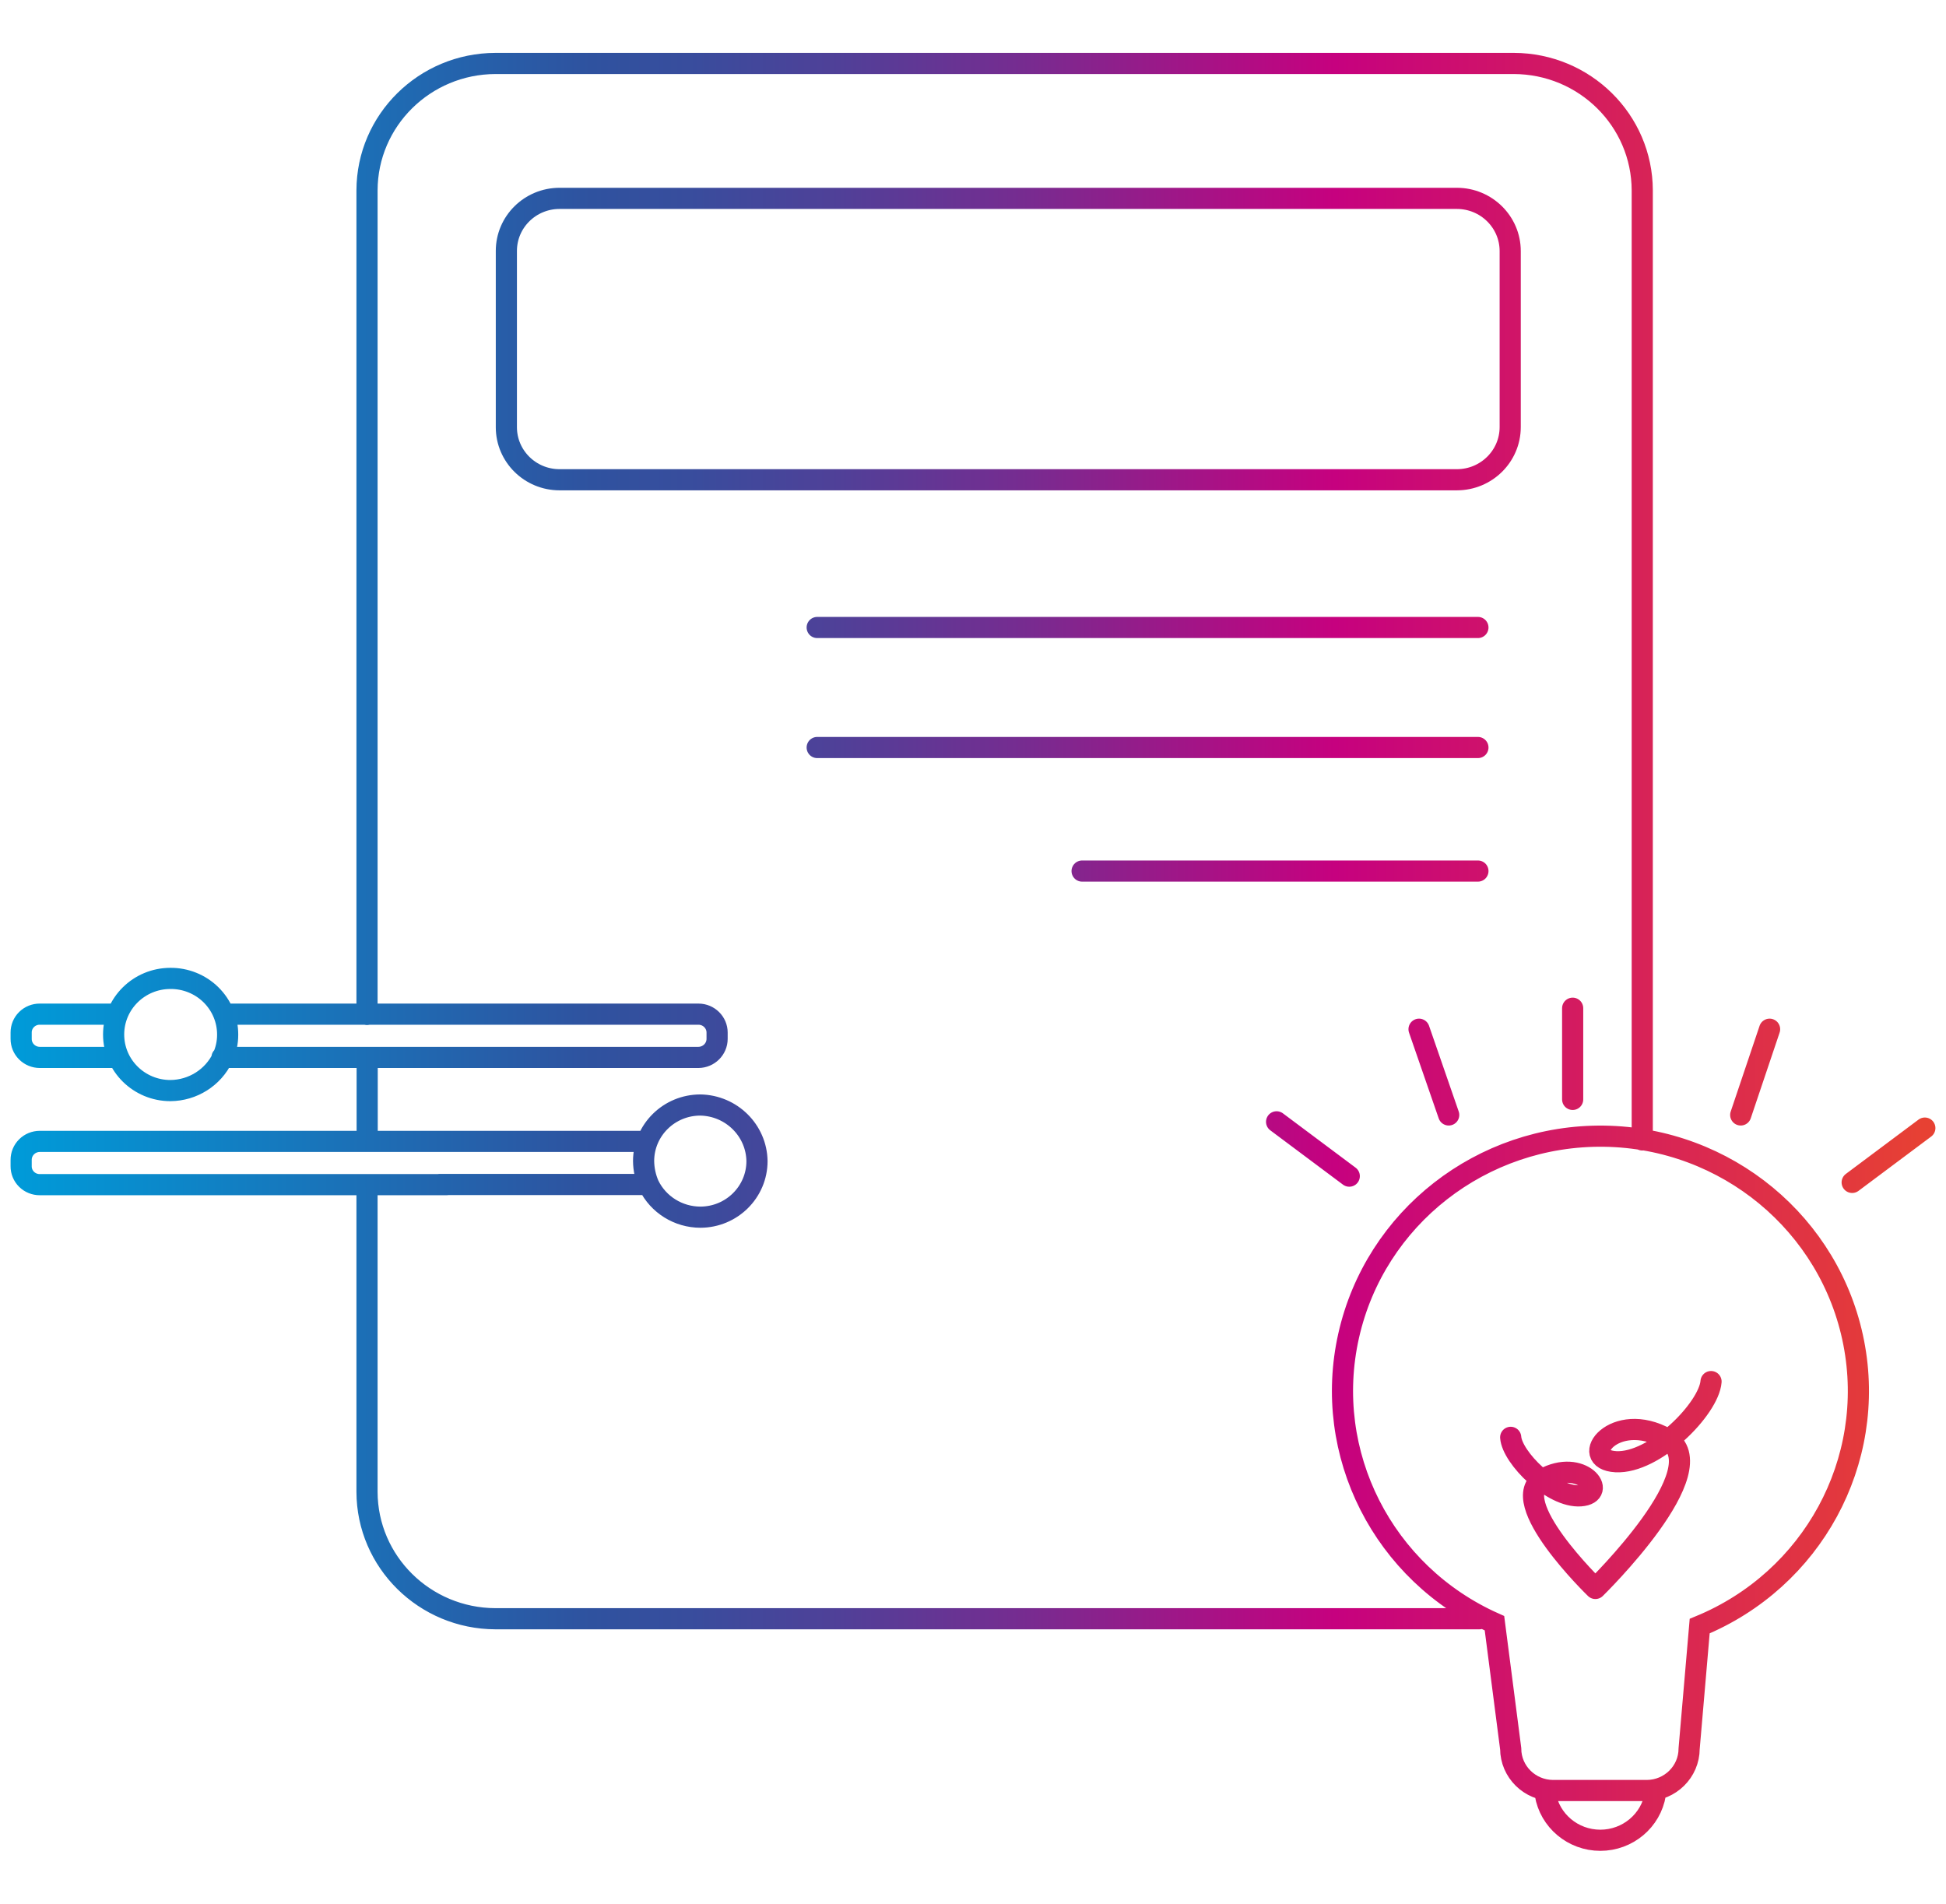<svg xmlns="http://www.w3.org/2000/svg" xmlns:xlink="http://www.w3.org/1999/xlink" width="92px" height="90px" viewBox="0 0 92 90"><title>Konzeption_steuerung</title><defs><linearGradient x1="-0.426%" y1="49.971%" x2="100.383%" y2="49.971%" id="linearGradient-1"><stop stop-color="#009AD8" offset="0%"></stop><stop stop-color="#2F529F" offset="30%"></stop><stop stop-color="#384D9D" offset="35%"></stop><stop stop-color="#504098" offset="43%"></stop><stop stop-color="#782B90" offset="53%"></stop><stop stop-color="#AF0E84" offset="64%"></stop><stop stop-color="#C6017F" offset="69%"></stop><stop stop-color="#E74133" offset="100%"></stop></linearGradient></defs><g id="Konzeption_steuerung" stroke="none" stroke-width="1" fill="none" fill-rule="evenodd" stroke-linecap="round"><g id="HubSpot_Icons-02" transform="translate(1, 3)" stroke="url(#linearGradient-1)"><path d="M79.355,73.875 L78.856,79.67 C78.852,80.761 77.958,81.643 76.855,81.648 L72.422,81.648 C71.318,81.643 70.424,80.761 70.42,79.67 L69.653,73.739 C64.384,71.393 61.505,65.716 62.76,60.143 C64.014,54.57 69.057,50.633 74.837,50.714 C80.616,50.795 85.544,54.873 86.637,60.479 C87.731,66.084 84.69,71.679 79.355,73.875 L79.355,73.875 Z M70.42,64.951 C70.489,65.906 72.391,67.815 73.726,67.716 C75.06,67.618 73.787,65.906 71.954,66.921 C70.121,67.936 74.424,72.095 74.424,72.095 M74.424,72.095 C74.424,72.095 80.26,66.398 77.79,65.012 C75.321,63.626 73.557,66.004 75.39,66.103 C77.223,66.201 79.792,63.595 79.892,62.315 M73.35,48.975 L73.35,44.664 M66.087,45.657 L67.49,49.71 M59.353,50.035 L62.789,52.603 M86.564,52.899 L90,50.331 M81.295,49.71 L82.66,45.657 M72.054,81.814 C72.262,83.075 73.365,84 74.657,84 C75.95,84 77.053,83.075 77.261,81.814 M76.64,50.891 L76.64,6 C76.632,2.69 73.917,0.008 70.566,0 L22.425,0 C19.074,0.008 16.36,2.69 16.351,6 L16.351,44.96 M16.351,53.02 L16.351,67.527 C16.36,70.837 19.074,73.518 22.425,73.527 L68.94,73.527 M19.795,44.945 L9.763,44.945 M19.994,46.99 L32.02,46.99 C32.508,46.986 32.902,46.594 32.902,46.111 L32.902,45.816 C32.902,45.335 32.507,44.945 32.02,44.945 L19.749,44.945 M9.495,46.99 L20.815,46.99 M4.502,44.945 L0.882,44.945 C0.647,44.943 0.422,45.034 0.256,45.198 C0.09,45.362 -0.002,45.584 0,45.816 L0,46.111 C-0.002,46.344 0.09,46.567 0.256,46.732 C0.421,46.897 0.647,46.99 0.882,46.99 L4.349,46.99 M19.779,52.997 L29.581,52.997 M20.309,50.96 L0.882,50.96 C0.647,50.96 0.421,51.052 0.256,51.217 C0.09,51.382 -0.002,51.606 5.32907052e-15,51.838 L5.32907052e-15,52.134 C-0.002,52.365 0.09,52.588 0.256,52.752 C0.422,52.916 0.647,53.007 0.882,53.005 L20.117,53.005 M29.489,50.96 L20.025,50.96 M7.056,43.255 C5.573,43.255 4.372,44.443 4.372,45.907 C4.372,47.371 5.573,48.558 7.056,48.558 C8.114,48.55 9.074,47.944 9.525,46.998 C9.683,46.658 9.764,46.288 9.763,45.914 C9.765,45.206 9.48,44.526 8.972,44.027 C8.463,43.527 7.773,43.249 7.056,43.255 L7.056,43.255 Z M32.112,49.24 C30.632,49.24 29.432,50.422 29.427,51.884 C29.431,52.277 29.514,52.666 29.673,53.028 C30.125,53.952 31.072,54.541 32.112,54.543 C33.591,54.539 34.788,53.353 34.788,51.891 C34.764,50.44 33.581,49.268 32.112,49.24 L32.112,49.24 Z M70.397,17.196 L70.397,8.863 C70.393,7.493 69.269,6.383 67.882,6.378 L25.455,6.378 C24.065,6.378 22.939,7.491 22.939,8.863 L22.939,17.196 C22.939,18.568 24.065,19.681 25.455,19.681 L67.882,19.681 C69.269,19.677 70.393,18.567 70.397,17.196 L70.397,17.196 Z M37.634,26.665 L68.871,26.665 M37.634,32.339 L68.871,32.339 M50.158,38.18 L68.871,38.18 M16.359,47.013 L16.359,50.891" id="Shape"></path></g></g></svg>